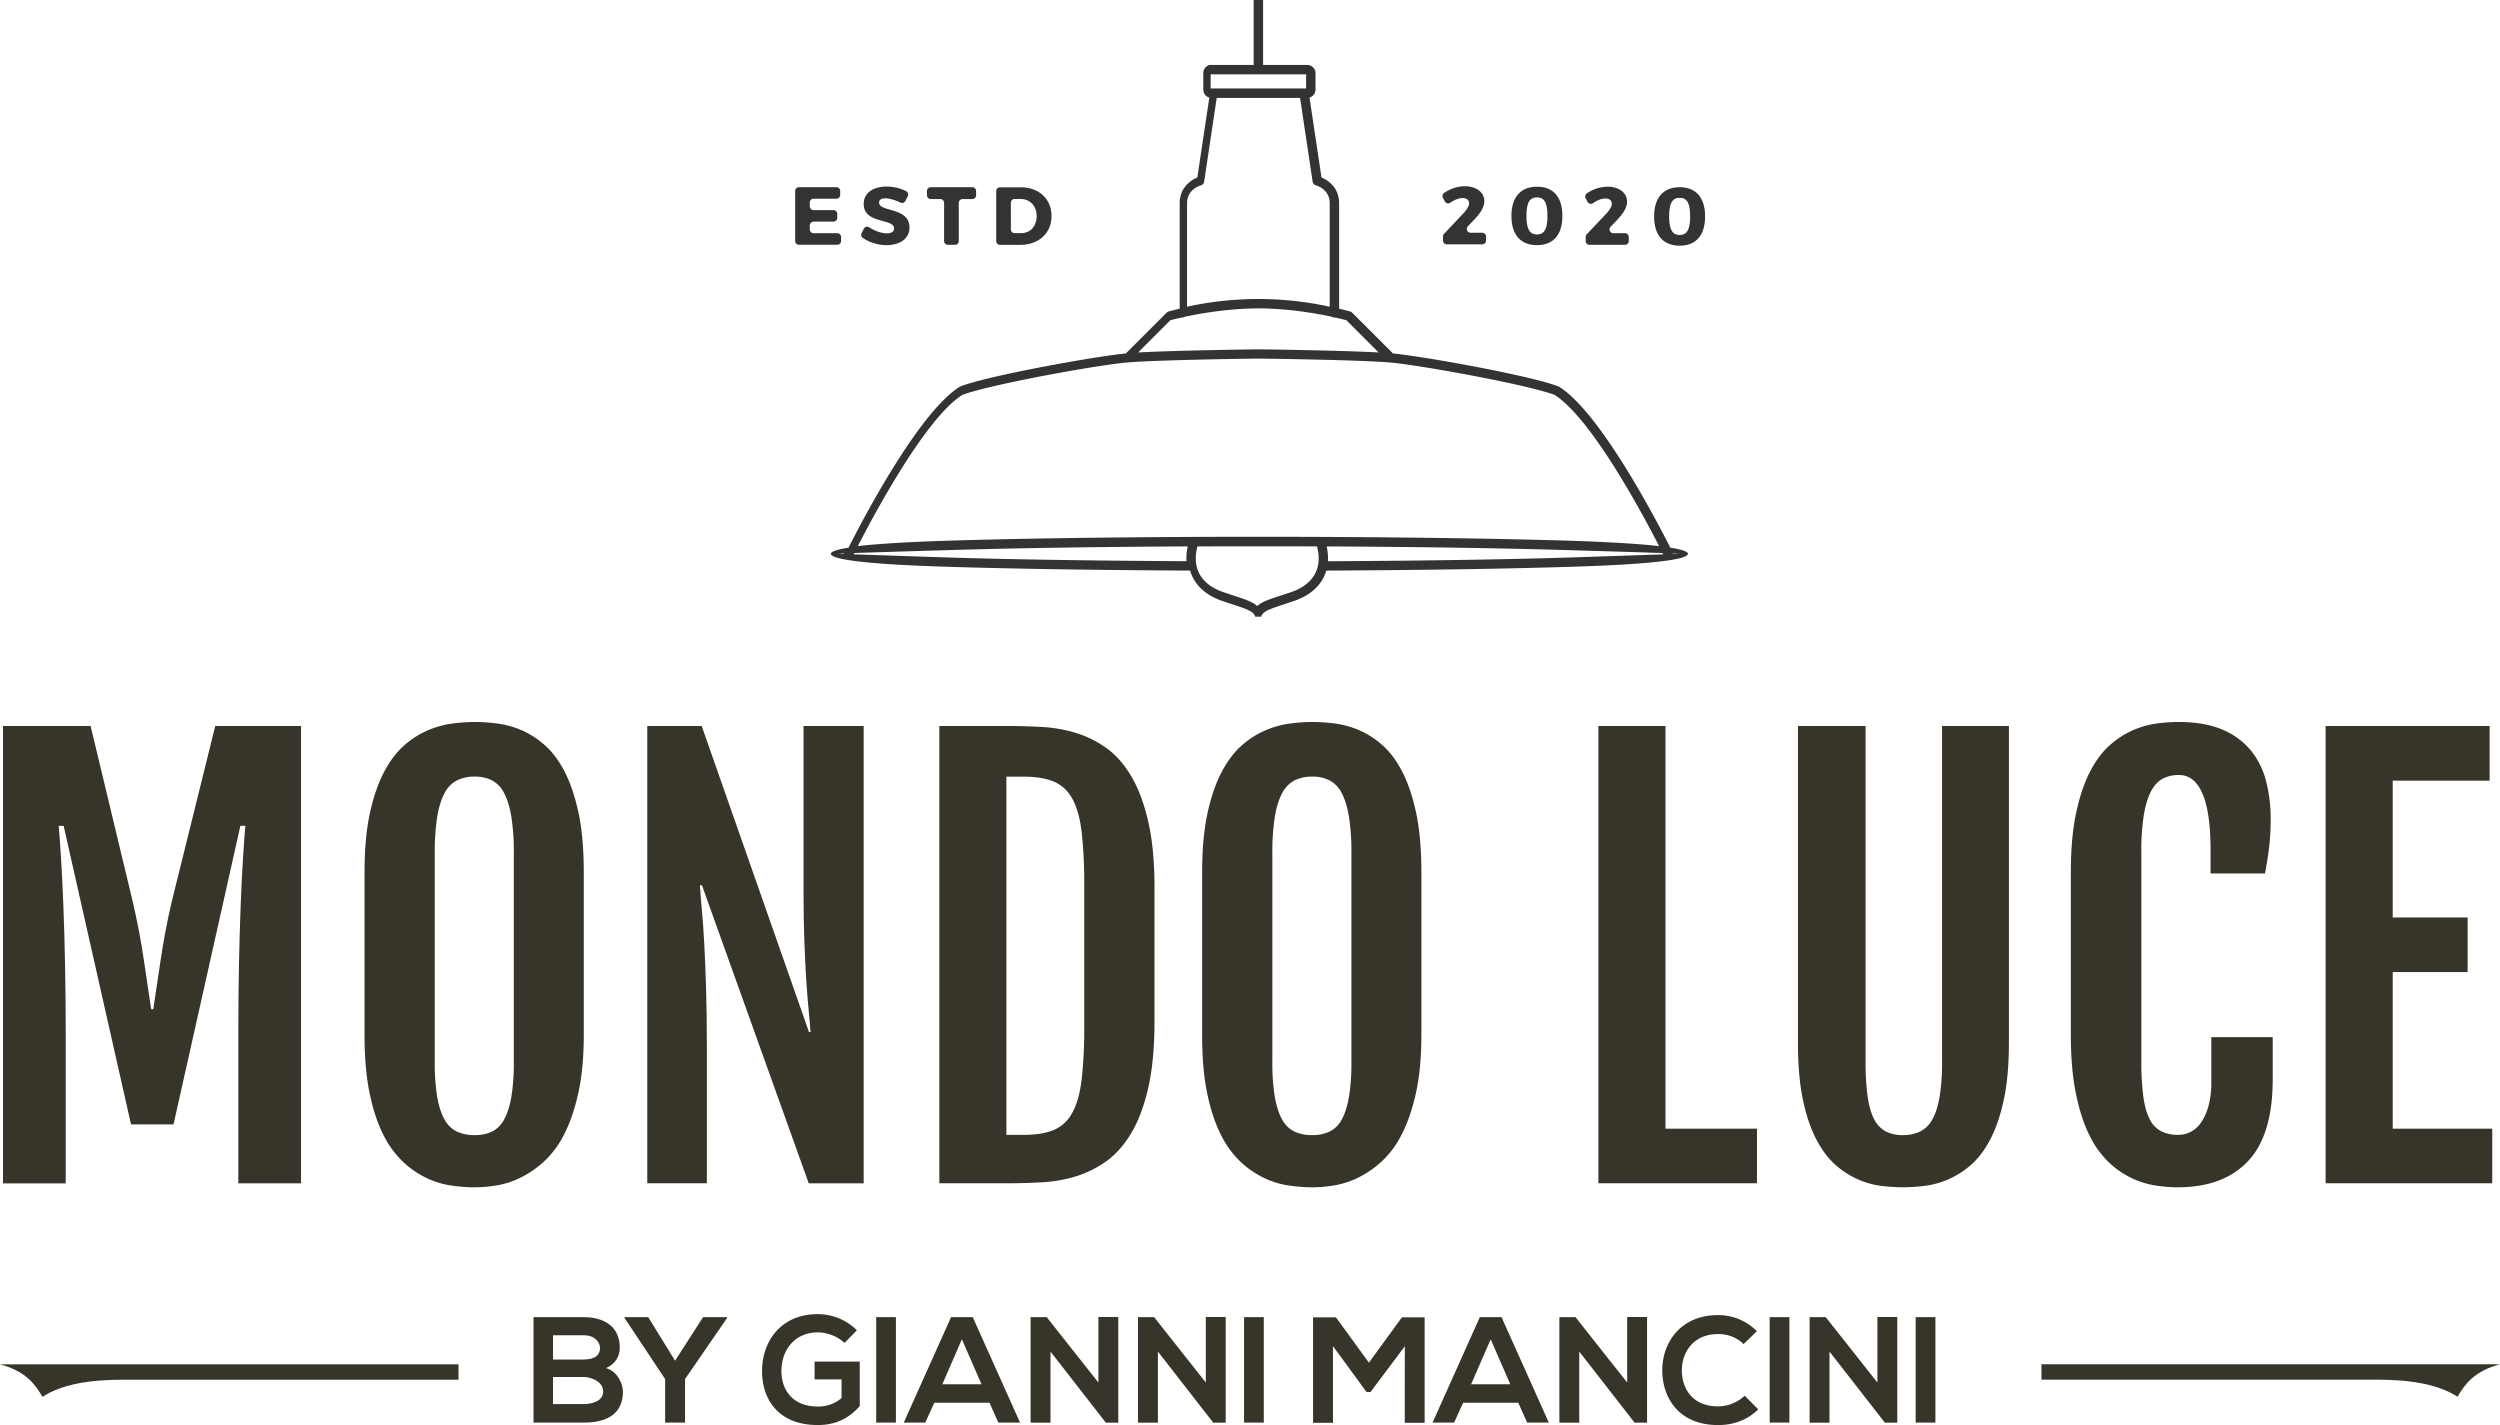 <svg id="Layer_1" data-name="Layer 1" xmlns="http://www.w3.org/2000/svg" viewBox="0 0 1750.86 998.02"><defs><style>.cls-1{fill:#333;fill-rule:evenodd;}.cls-2{fill:#37352a;}</style></defs><title>mondo-luce</title><path class="cls-1" d="M781.5,176.37v35a2.65,2.65,0,0,0,2.65,2.64h14.27c12.94,0,21.81-8.23,21.81-20.15s-8.75-20.13-21.41-20.13H784.15a2.65,2.65,0,0,0-2.65,2.65ZM745,184.6v26.76a2.65,2.65,0,0,0,2.65,2.64h5a2.65,2.65,0,0,0,2.65-2.64V184.6a2.65,2.65,0,0,1,2.65-2.65h6.82a2.66,2.66,0,0,0,2.65-2.65v-3a2.66,2.66,0,0,0-2.65-2.65H735.61A2.67,2.67,0,0,0,733,176.3v3a2.67,2.67,0,0,0,2.66,2.65h6.71A2.66,2.66,0,0,1,745,184.6Zm-91.39,13.15h13.92a2.65,2.65,0,0,0,2.65-2.65v-2.77a2.65,2.65,0,0,0-2.65-2.64H653.59a2.66,2.66,0,0,1-2.65-2.66v-2.68a2.66,2.66,0,0,1,2.65-2.65h16a2.65,2.65,0,0,0,2.65-2.65V176.3a2.66,2.66,0,0,0-2.65-2.65H643.35a2.66,2.66,0,0,0-2.65,2.65v35a2.66,2.66,0,0,0,2.65,2.66h26.87a2.65,2.65,0,0,0,2.64-2.66v-2.76a2.66,2.66,0,0,0-2.64-2.66H653.59a2.65,2.65,0,0,1-2.65-2.65v-2.8a2.66,2.66,0,0,1,2.65-2.65Zm35.09-12.42c0,14.26,21.29,10,21.29,17.15,0,2.28-2,3.5-5.23,3.5-3.45,0-8.26-1.63-12.17-4.21a2.54,2.54,0,0,0-2.14-.36,2.59,2.59,0,0,0-1.69,1.37l-1.54,3.06a2.63,2.63,0,0,0,.9,3.38,30.32,30.32,0,0,0,16.52,5c9,0,16.12-4.25,16.12-12.31,0-14.55-21.29-10.59-21.29-17.54,0-2,1.77-2.94,4.41-2.94s6.82,1.17,10.56,3a2.65,2.65,0,0,0,3.53-1.24l1.6-3.3a2.65,2.65,0,0,0-1.2-3.52,31.12,31.12,0,0,0-13.61-3.18c-9.67,0-16.06,4.72-16.06,12.14Zm103.06,17.84V184.54a2.65,2.65,0,0,1,2.65-2.65h4.2c6.5,0,11.22,4.89,11.22,12s-4.49,11.92-10.76,11.92h-4.66a2.66,2.66,0,0,1-2.65-2.65Z" transform="translate(-83.81 -42.54)"/><path class="cls-1" d="M1094.4,208.1V211a2.65,2.65,0,0,0,2.65,2.65h24.87a2.66,2.66,0,0,0,2.65-2.65V208.2a2.67,2.67,0,0,0-2.65-2.65h-8.2a2.65,2.65,0,0,1-1.94-4.46l4-4.21,0,0c4.37-4.48,7.58-9,7.58-13.38,0-6.39-5.76-10.53-13.75-10.53a26.18,26.18,0,0,0-14.38,4.65,2.65,2.65,0,0,0-.89,3.45l1.32,2.49a2.63,2.63,0,0,0,3.85.95c3-2.06,6-3.27,8.6-3.27,2.87,0,4.55,1.39,4.55,3.7,0,1.85-1.6,4.54-3.86,6.89l-13.67,14.49a2.57,2.57,0,0,0-.72,1.82Zm147.87-14c0,13.18,6.4,20.49,17.89,20.49s17.79-7.31,17.79-20.49-6.39-20.44-17.79-20.44-17.89,7.32-17.89,20.44Zm25.21,0c0,9.19-2.25,13-7.32,13s-7.36-3.8-7.36-13,2.18-13,7.36-13,7.32,3.73,7.32,13Zm-125.14-.36c0,13.19,6.39,20.48,17.88,20.48s17.79-7.29,17.79-20.48-6.38-20.44-17.79-20.44-17.88,7.32-17.88,20.44Zm25.2,0c0,9.2-2.24,13-7.32,13s-7.36-3.8-7.36-13,2.19-12.94,7.36-12.94,7.32,3.72,7.32,12.94Zm26.8,14.76v2.92A2.66,2.66,0,0,0,1197,214h24.87a2.66,2.66,0,0,0,2.65-2.66v-2.82a2.66,2.66,0,0,0-2.65-2.65h-8.2a2.65,2.65,0,0,1-1.93-4.46l4-4.2,0,0c4.36-4.49,7.58-9,7.58-13.4,0-6.37-5.76-10.52-13.75-10.52a26.2,26.2,0,0,0-14.37,4.65,2.64,2.64,0,0,0-.9,3.46l1.31,2.5a2.67,2.67,0,0,0,3.86.94c3-2.06,6-3.28,8.6-3.28,2.87,0,4.55,1.4,4.55,3.7,0,1.86-1.61,4.55-3.87,6.91l-13.66,14.47a2.53,2.53,0,0,0-.72,1.82Z" transform="translate(-83.81 -42.54)"/><path class="cls-1" d="M674.86,430.18c-2.63.11-4,.19-4,.24l4,.14c0-.13,0-.26,0-.38Zm580.51.38,4-.14c0-.05-1.38-.13-4-.24,0,.12,0,.24,0,.38ZM903.49,266.79l-22.6,22.6c27.17-1.49,81.66-2.17,84.09-2.2h.26c2.43,0,56.92.71,84.09,2.2l-22.59-22.6c-1.3-.34-4-1-7.8-1.89a2.75,2.75,0,0,1-.57.05,3.29,3.29,0,0,1-1.88-.58c-11.64-2.5-31.06-5.84-51.38-5.84s-39.86,3.37-51.49,5.86a3.3,3.3,0,0,1-1.76.51,3.15,3.15,0,0,1-.44,0c-3.87.86-6.63,1.58-7.93,1.92ZM931.68,94.58v9.94h66.86V94.58Zm62.62,16.53H935.93l-8.79,58.59a3.32,3.32,0,0,1-2.58,2.73c-1.2.36-9.4,3.21-9.4,12.42v72.5a233.34,233.34,0,0,1,99.91,0v-72.5c0-9.21-8.21-12.06-9.41-12.42a3.31,3.31,0,0,1-2.57-2.73l-8.79-58.59Zm19.53,324.5c71-.34,132.72-1.39,176.94-2.88l57.82-1.94-.45-.91c-13.61-.49-39-1.27-72.71-2.24-43-1.24-99.33-2.1-162.49-2.4l.07.36h0a37.89,37.89,0,0,1,.81,10Zm-95-17a3.36,3.36,0,0,1,1.38-.05l.2,0c14.6-.06,29.54-.09,44.73-.09,81.92,0,156.37,1,210.49,2.53,30.39.87,54.47,2.24,70.11,4-11.16-21.78-47.3-89.54-73.23-105.92-8.47-3.19-28.06-7.68-49.06-11.83-25.86-5.11-53.67-9.69-65.57-10.78a3.43,3.43,0,0,1-.56-.05c-21.53-1.87-89.83-2.73-92.15-2.75h0c-2.33,0-70.62.88-92.16,2.75a3.43,3.43,0,0,1-.56.05c-11.9,1.09-39.7,5.67-65.56,10.78-21,4.15-40.59,8.64-49.07,11.83-25.92,16.38-62.07,84.14-73.23,105.92,15.63-1.78,39.72-3.15,70.11-4,43.72-1.27,100.7-2.14,164.18-2.43Zm-3.2,6.61c-62.48.3-118.21,1.16-160.81,2.39-33.74,1-59.1,1.75-72.71,2.24l-.44.91,57.26,1.92c43.9,1.49,105.2,2.54,175.82,2.89a37.82,37.82,0,0,1,.81-10l.07-.35ZM964.27,467c3.17-3,8.21-4.63,17.3-7.63l6.36-2.1c7.55-2.55,13-6.56,16.18-11.73s4-11.35,2.47-18.62h0l-.25-1.18,0-.21-.07-.31c-13.42-.06-27.15-.08-41.11-.08q-21.81,0-42.79.08c-.11.55-.23,1.12-.35,1.71-1.53,7.27-.62,13.57,2.46,18.62s8.65,9.18,16.19,11.73l6.35,2.1c9.09,3,14.14,4.67,17.3,7.63ZM961.81,88V42.54h6.6V88h30.85a5.87,5.87,0,0,1,5.87,5.87v11.37a5.87,5.87,0,0,1-4.21,5.64l8.4,55.94c4,1.73,12.34,6.68,12.34,18v73.93c4,.92,6.65,1.63,7.43,1.84h0a3.25,3.25,0,0,1,1.67.89l28.59,28.59c12.67,1.25,40,5.77,65.31,10.76,21.37,4.23,41.44,8.85,50.28,12.22a3.11,3.11,0,0,1,.77.35c29.27,18.2,69.87,96.79,77.88,112.7,8,1.26,12.35,2.7,12.35,4.28,0,4.24-28,7.3-75,8.88-44.43,1.49-106.64,2.55-178.26,2.89a27.58,27.58,0,0,1-3,6.78c-4,6.52-10.66,11.48-19.72,14.54-3.47,1.18-5,1.67-6.38,2.13-10.7,3.53-14.78,4.88-16.37,8.35l0,.08h0l0,.07h0l0,.06v0l0,.06,0,.06v0l0,.05,0,0,0,.05v0l0,0v0l0,.05,0,0,0,0,0,0,0,0,0,0,0,0,0,0,0,0,0,0,0,0,0,0,0,0,0,0,0,0,0,0,0,0,0,0,0,0,0,0,0,0,0,0,0,0,0,0,0,0,0,0,0,0,0,0,0,0h0l0,0h0l-.07,0,0,0h0l-.06,0h0l-.07,0h0l-.07,0-.08,0h0l-.07,0h0l-.06,0h0l0,0h-.15l0,0H965l-.08,0h-1.24l-.07,0h-.2l0,0h-.15l-.06,0h0l-.07,0h0l-.06,0h0l-.08,0-.07,0h0l-.06,0h0l0,0h0l0,0-.08,0h0l0,0h0l0,0,0,0,0,0,0,0,0,0,0,0,0,0,0,0,0,0,0,0,0,0,0,0,0,0,0,0,0,0,0,0,0,0,0,0,0,0,0,0,0,0,0,0,0,0,0,0,0,0,0,0,0,0,0,0,0-.05,0,0,0,0,0,0,0-.05,0,0,0-.05v0l0-.06,0-.06v0l0-.06h0l0-.07h0l0-.08c-1.6-3.47-5.68-4.82-16.38-8.35-1.41-.46-2.9-.95-6.38-2.13-9.06-3.06-15.74-8-19.72-14.54a27.65,27.65,0,0,1-3-6.79c-71.23-.34-133-1.41-177.13-2.9-46.66-1.58-74.45-4.63-74.45-8.86,0-1.58,4.32-3,12.35-4.28,8-15.91,48.62-94.5,77.89-112.7a2.89,2.89,0,0,1,.76-.35c8.84-3.37,28.91-8,50.29-12.22,25.3-5,52.63-9.51,65.3-10.76l28.59-28.59a3.29,3.29,0,0,1,1.67-.89h0c.79-.21,3.42-.92,7.43-1.84V184.85c0-11.36,8.32-16.31,12.35-18l8.39-55.94a5.88,5.88,0,0,1-4.2-5.64V93.86A5.87,5.87,0,0,1,931,88Z" transform="translate(-83.81 -42.54)"/><path class="cls-2" d="M404.94,998.06H83.81c18.5,4.85,24.9,14.57,29.76,22.75,13.4-8.84,33.44-12.13,57.54-12H404.94Zm1108.59,10.7h233.84c24.09-.08,44.14,3.21,57.54,12,4.86-8.18,11.26-17.9,29.76-22.75H1513.53Z" transform="translate(-83.81 -42.54)"/><path class="cls-2" d="M85.91,551h61.35L177,674.93q4.71,20.63,7.44,39.28t5.26,35.17h1.45q2.55-16.5,5.27-35.17t7.44-39.28L234.56,551h60.08V871.26H250.72v-106q0-24.37.45-46.88t1.18-41.34q.72-18.86,1.63-33.29t1.64-22.87h-3.45L205.34,830H175.57L128.38,620.93h-3.44q.72,8.43,1.63,22.87t1.63,33.29q.74,18.84,1.18,41.34t.46,46.88v106H85.91Z" transform="translate(-83.81 -42.54)"/><path class="cls-2" d="M416.24,874.07a116,116,0,0,1-16.15-1.22,61.23,61.23,0,0,1-17.24-5.15,64.79,64.79,0,0,1-16.43-11.16,67,67,0,0,1-14-19q-6.09-11.82-9.71-29.16T339.11,767V653.55q0-24.18,3.72-41.34t9.89-28.88q6.16-11.72,14.07-18.66a61.18,61.18,0,0,1,16.51-10.59,66,66,0,0,1,17.15-4.79,121.32,121.32,0,0,1,15.79-1.12,126.83,126.83,0,0,1,15.34,1,65.26,65.26,0,0,1,16.88,4.5A61.28,61.28,0,0,1,464.89,564q8,6.86,14.15,18.57t9.9,29.06q3.71,17.36,3.72,41.91V767q0,23.82-3.82,41t-10,29.07a66,66,0,0,1-14.25,19.13,70.76,70.76,0,0,1-16.51,11.25,61,61,0,0,1-16.79,5.34A98.58,98.58,0,0,1,416.24,874.07Zm0-36.56a27.93,27.93,0,0,0,12.07-2.44,19.31,19.31,0,0,0,8.53-8.44q3.36-6,5.09-15.84a148.18,148.18,0,0,0,1.72-24.85V640.24a159.78,159.78,0,0,0-1.72-25.69q-1.73-10.31-5.09-16.59a20.22,20.22,0,0,0-8.53-8.91,26.31,26.31,0,0,0-12.07-2.63,27.36,27.36,0,0,0-12.34,2.63,20.56,20.56,0,0,0-8.71,8.91q-3.45,6.27-5.17,16.59a159.65,159.65,0,0,0-1.73,25.69v145.7A148,148,0,0,0,390,810.79q1.73,9.84,5.17,15.84a19.65,19.65,0,0,0,8.71,8.44A29.06,29.06,0,0,0,416.24,837.51Z" transform="translate(-83.81 -42.54)"/><path class="cls-2" d="M537.12,551h38.12l75.14,214.33h1.09q-.54-7.48-1.45-16.69t-1.64-20.9q-.72-11.72-1.27-26.54t-.54-33.38V551h42.11V871.26H650.2L575.42,662.55H574q.54,8.44,1.45,18.29T577.05,704q.74,13.31,1.27,31t.55,42.1v94.13H537.12Z" transform="translate(-83.81 -42.54)"/><path class="cls-2" d="M741.68,551H790.5q11.07,0,23,.66a100.78,100.78,0,0,1,23.23,4,74.28,74.28,0,0,1,21.42,10.41q10.07,7,17.69,19.69t12.07,31.87q4.46,19.23,4.45,47v93q0,27.76-4.45,47.07T875.8,836.57q-7.62,12.57-17.69,19.6a74.5,74.5,0,0,1-21.42,10.4,100.25,100.25,0,0,1-23.23,4q-11.9.66-23,.66H741.68Zm59,286.34q12.71,0,21-3.37A26.25,26.25,0,0,0,834.69,822q4.81-8.53,6.63-23.25a314.1,314.1,0,0,0,1.81-37.23V662.18A313.8,313.8,0,0,0,841.32,625q-1.82-14.73-6.63-23.25a26.2,26.2,0,0,0-13.06-11.91q-8.26-3.37-21-3.38h-12v250.9Z" transform="translate(-83.81 -42.54)"/><path class="cls-2" d="M1002.86,874.07a116,116,0,0,1-16.16-1.22,61.23,61.23,0,0,1-17.24-5.15A64.79,64.79,0,0,1,953,856.54a67,67,0,0,1-14-19q-6.09-11.82-9.71-29.16T925.72,767V653.55q0-24.18,3.72-41.34t9.89-28.88q6.17-11.72,14.07-18.66a61.18,61.18,0,0,1,16.51-10.59,66,66,0,0,1,17.15-4.79,121.34,121.34,0,0,1,15.8-1.12,126.94,126.94,0,0,1,15.33,1,65.16,65.16,0,0,1,16.88,4.5A61.28,61.28,0,0,1,1051.5,564q8,6.86,14.15,18.57t9.9,29.06q3.72,17.36,3.72,41.91V767q0,23.82-3.81,41t-10,29.07a66,66,0,0,1-14.25,19.13,70.76,70.76,0,0,1-16.51,11.25,61,61,0,0,1-16.79,5.34A98.56,98.56,0,0,1,1002.86,874.07Zm0-36.56a27.92,27.92,0,0,0,12.06-2.44,19.38,19.38,0,0,0,8.54-8.44q3.35-6,5.08-15.84a148.18,148.18,0,0,0,1.72-24.85V640.24a159.78,159.78,0,0,0-1.72-25.69q-1.72-10.31-5.08-16.59a20.29,20.29,0,0,0-8.54-8.91,26.29,26.29,0,0,0-12.06-2.63,27.37,27.37,0,0,0-12.35,2.63A20.56,20.56,0,0,0,981.8,598q-3.45,6.27-5.17,16.59a159.65,159.65,0,0,0-1.73,25.69v145.7a148,148,0,0,0,1.73,24.85q1.73,9.84,5.17,15.84a19.65,19.65,0,0,0,8.71,8.44A29.08,29.08,0,0,0,1002.86,837.51Z" transform="translate(-83.81 -42.54)"/><path class="cls-2" d="M1203.23,551h47V833h64.07v38.25H1203.23Z" transform="translate(-83.81 -42.54)"/><path class="cls-2" d="M1343,551h47.37V785.75a177,177,0,0,0,1.45,24.94q1.45,9.94,4.63,15.85a19.25,19.25,0,0,0,8.17,8.44,26.07,26.07,0,0,0,11.89,2.53,27.21,27.21,0,0,0,12.06-2.53,20.08,20.08,0,0,0,8.54-8.44q3.35-5.91,5.08-15.85a149.68,149.68,0,0,0,1.72-24.94V551h46.83V772.81q0,23.45-3.63,40.13t-9.62,27.94q-6,11.25-13.7,17.82a61.59,61.59,0,0,1-16,10,60.23,60.23,0,0,1-16.42,4.41,132.62,132.62,0,0,1-14.88.93,130.16,130.16,0,0,1-14.8-.93,59.06,59.06,0,0,1-16.24-4.41,60.51,60.51,0,0,1-15.79-10q-7.62-6.57-13.61-17.82T1346.53,813q-3.54-16.6-3.54-40.23Z" transform="translate(-83.81 -42.54)"/><path class="cls-2" d="M1609.43,874.07a109.25,109.25,0,0,1-15.7-1.22,60.26,60.26,0,0,1-16.88-5.15,62.32,62.32,0,0,1-16.15-11.16,66.33,66.33,0,0,1-13.62-19q-5.89-11.82-9.43-29.16T1534.11,767V653.55q0-24.18,3.63-41.34t9.62-28.88q6-11.72,13.79-18.66a61.59,61.59,0,0,1,16.15-10.59,62.25,62.25,0,0,1,16.61-4.79,114.14,114.14,0,0,1,15.34-1.12q18.51,0,30.94,5.34a51.19,51.19,0,0,1,20,14.63,56,56,0,0,1,10.71,21.66,105.59,105.59,0,0,1,3.17,26.25,169.21,169.21,0,0,1-1,19q-1,8.73-3,19.22h-38.11V638q0-26.44-5.63-39.57t-16.52-13.12a23.87,23.87,0,0,0-11.43,2.62q-4.9,2.63-8.17,8.91t-5,16.59a159.87,159.87,0,0,0-1.72,25.69V785.38a188.73,188.73,0,0,0,1.36,24.94q1.35,9.95,4.44,15.94a18.75,18.75,0,0,0,8.08,8.53,26.41,26.41,0,0,0,12.07,2.53,18.71,18.71,0,0,0,8.71-2.16,20.33,20.33,0,0,0,7.35-6.75,37.89,37.89,0,0,0,5.09-11.62,64,64,0,0,0,1.9-16.6V768.88h43V798.5q0,38.64-17.06,57T1609.43,874.07Z" transform="translate(-83.81 -42.54)"/><path class="cls-2" d="M1712.52,551h114.89v38.26h-67.88v95.82H1812v38.25h-52.46V833h69.7v38.25H1712.52Z" transform="translate(-83.81 -42.54)"/><path class="cls-2" d="M517.86,986.43c0,5.7-2.74,11.18-9.6,14.24,8.65,2.64,11.82,11.82,11.82,16.46,0,16.46-12.35,21.74-27.64,21.74h-35V965h35C507,965,517.86,971.55,517.86,986.43Zm-46.74,8.23h21.32c8.75,0,11.6-3.69,11.6-7.91,0-3.38-2.74-9.08-11.6-9.08H471.12Zm0,31.23h21.32c5.69,0,13.82-1.9,13.82-8.86,0-6.65-8.13-10.13-13.82-10.13H471.12Z" transform="translate(-83.81 -42.54)"/><path class="cls-2" d="M556.58,995.5,576.21,965H593v.63l-29.44,42.74v30.49H549.62v-30.49l-28.38-42.74V965H537.8Z" transform="translate(-83.81 -42.54)"/><path class="cls-2" d="M675.28,983.05a28.28,28.28,0,0,0-18.78-7.38c-15.83,0-25.43,12-25.43,27.22,0,12.13,7.07,24.69,25.43,24.69a24.55,24.55,0,0,0,16.67-5.91v-13.08H654.29V996.14h31.65v31.12c-7.28,8.34-16.46,13.3-29.44,13.3-27.75,0-39-18.26-39-37.67,0-20.79,13-40,39-40a39,39,0,0,1,27.44,11.29Z" transform="translate(-83.81 -42.54)"/><path class="cls-2" d="M697.44,1038.87V965h13.82v73.86Z" transform="translate(-83.81 -42.54)"/><path class="cls-2" d="M776.78,1024.94H738.16l-6.33,13.93H716.74L749.88,965h15.19l33.13,73.86H783Zm-19.31-44.42L743.76,1012h27.43Z" transform="translate(-83.81 -42.54)"/><path class="cls-2" d="M853.06,964.9H867v74h-8.65v.1l-38.83-49.9v49.8H805.58V965h11.29l36.19,45.79Z" transform="translate(-83.81 -42.54)"/><path class="cls-2" d="M928.29,964.9h13.93v74h-8.65v.1l-38.83-49.9v49.8H880.81V965H892.1l36.19,45.79Z" transform="translate(-83.81 -42.54)"/><path class="cls-2" d="M955.09,1038.87V965h13.82v73.86Z" transform="translate(-83.81 -42.54)"/><path class="cls-2" d="M1067.67,985.37l-24.06,32.08h-2.74l-23.53-32.18V1039h-13.93V965.11h16l23.1,31.76,23.11-31.76h15.93V1039h-13.92Z" transform="translate(-83.81 -42.54)"/><path class="cls-2" d="M1147.11,1024.94H1108.5l-6.33,13.93h-15.09L1120.21,965h15.19l33.13,73.86h-15.19Zm-19.31-44.42L1114.09,1012h27.43Z" transform="translate(-83.81 -42.54)"/><path class="cls-2" d="M1223.39,964.9h13.93v74h-8.65v.1l-38.83-49.9v49.8h-13.93V965h11.29l36.19,45.79Z" transform="translate(-83.81 -42.54)"/><path class="cls-2" d="M1315.19,1029.58c-7.6,7.5-17.41,11-28.07,11-27.43,0-39-18.89-39.15-38.09s12.46-38.94,39.15-38.94a38.13,38.13,0,0,1,27.12,11.29l-9.29,9a25.34,25.34,0,0,0-17.83-7c-17.83,0-25.53,13.29-25.43,25.64s7.18,25,25.43,25a27.15,27.15,0,0,0,18.57-7.49Z" transform="translate(-83.81 -42.54)"/><path class="cls-2" d="M1323.2,1038.87V965H1337v73.86Z" transform="translate(-83.81 -42.54)"/><path class="cls-2" d="M1398.64,964.9h13.93v74h-8.65v.1l-38.83-49.9v49.8h-13.93V965h11.29l36.19,45.79Z" transform="translate(-83.81 -42.54)"/><path class="cls-2" d="M1425.44,1038.87V965h13.82v73.86Z" transform="translate(-83.81 -42.54)"/></svg>